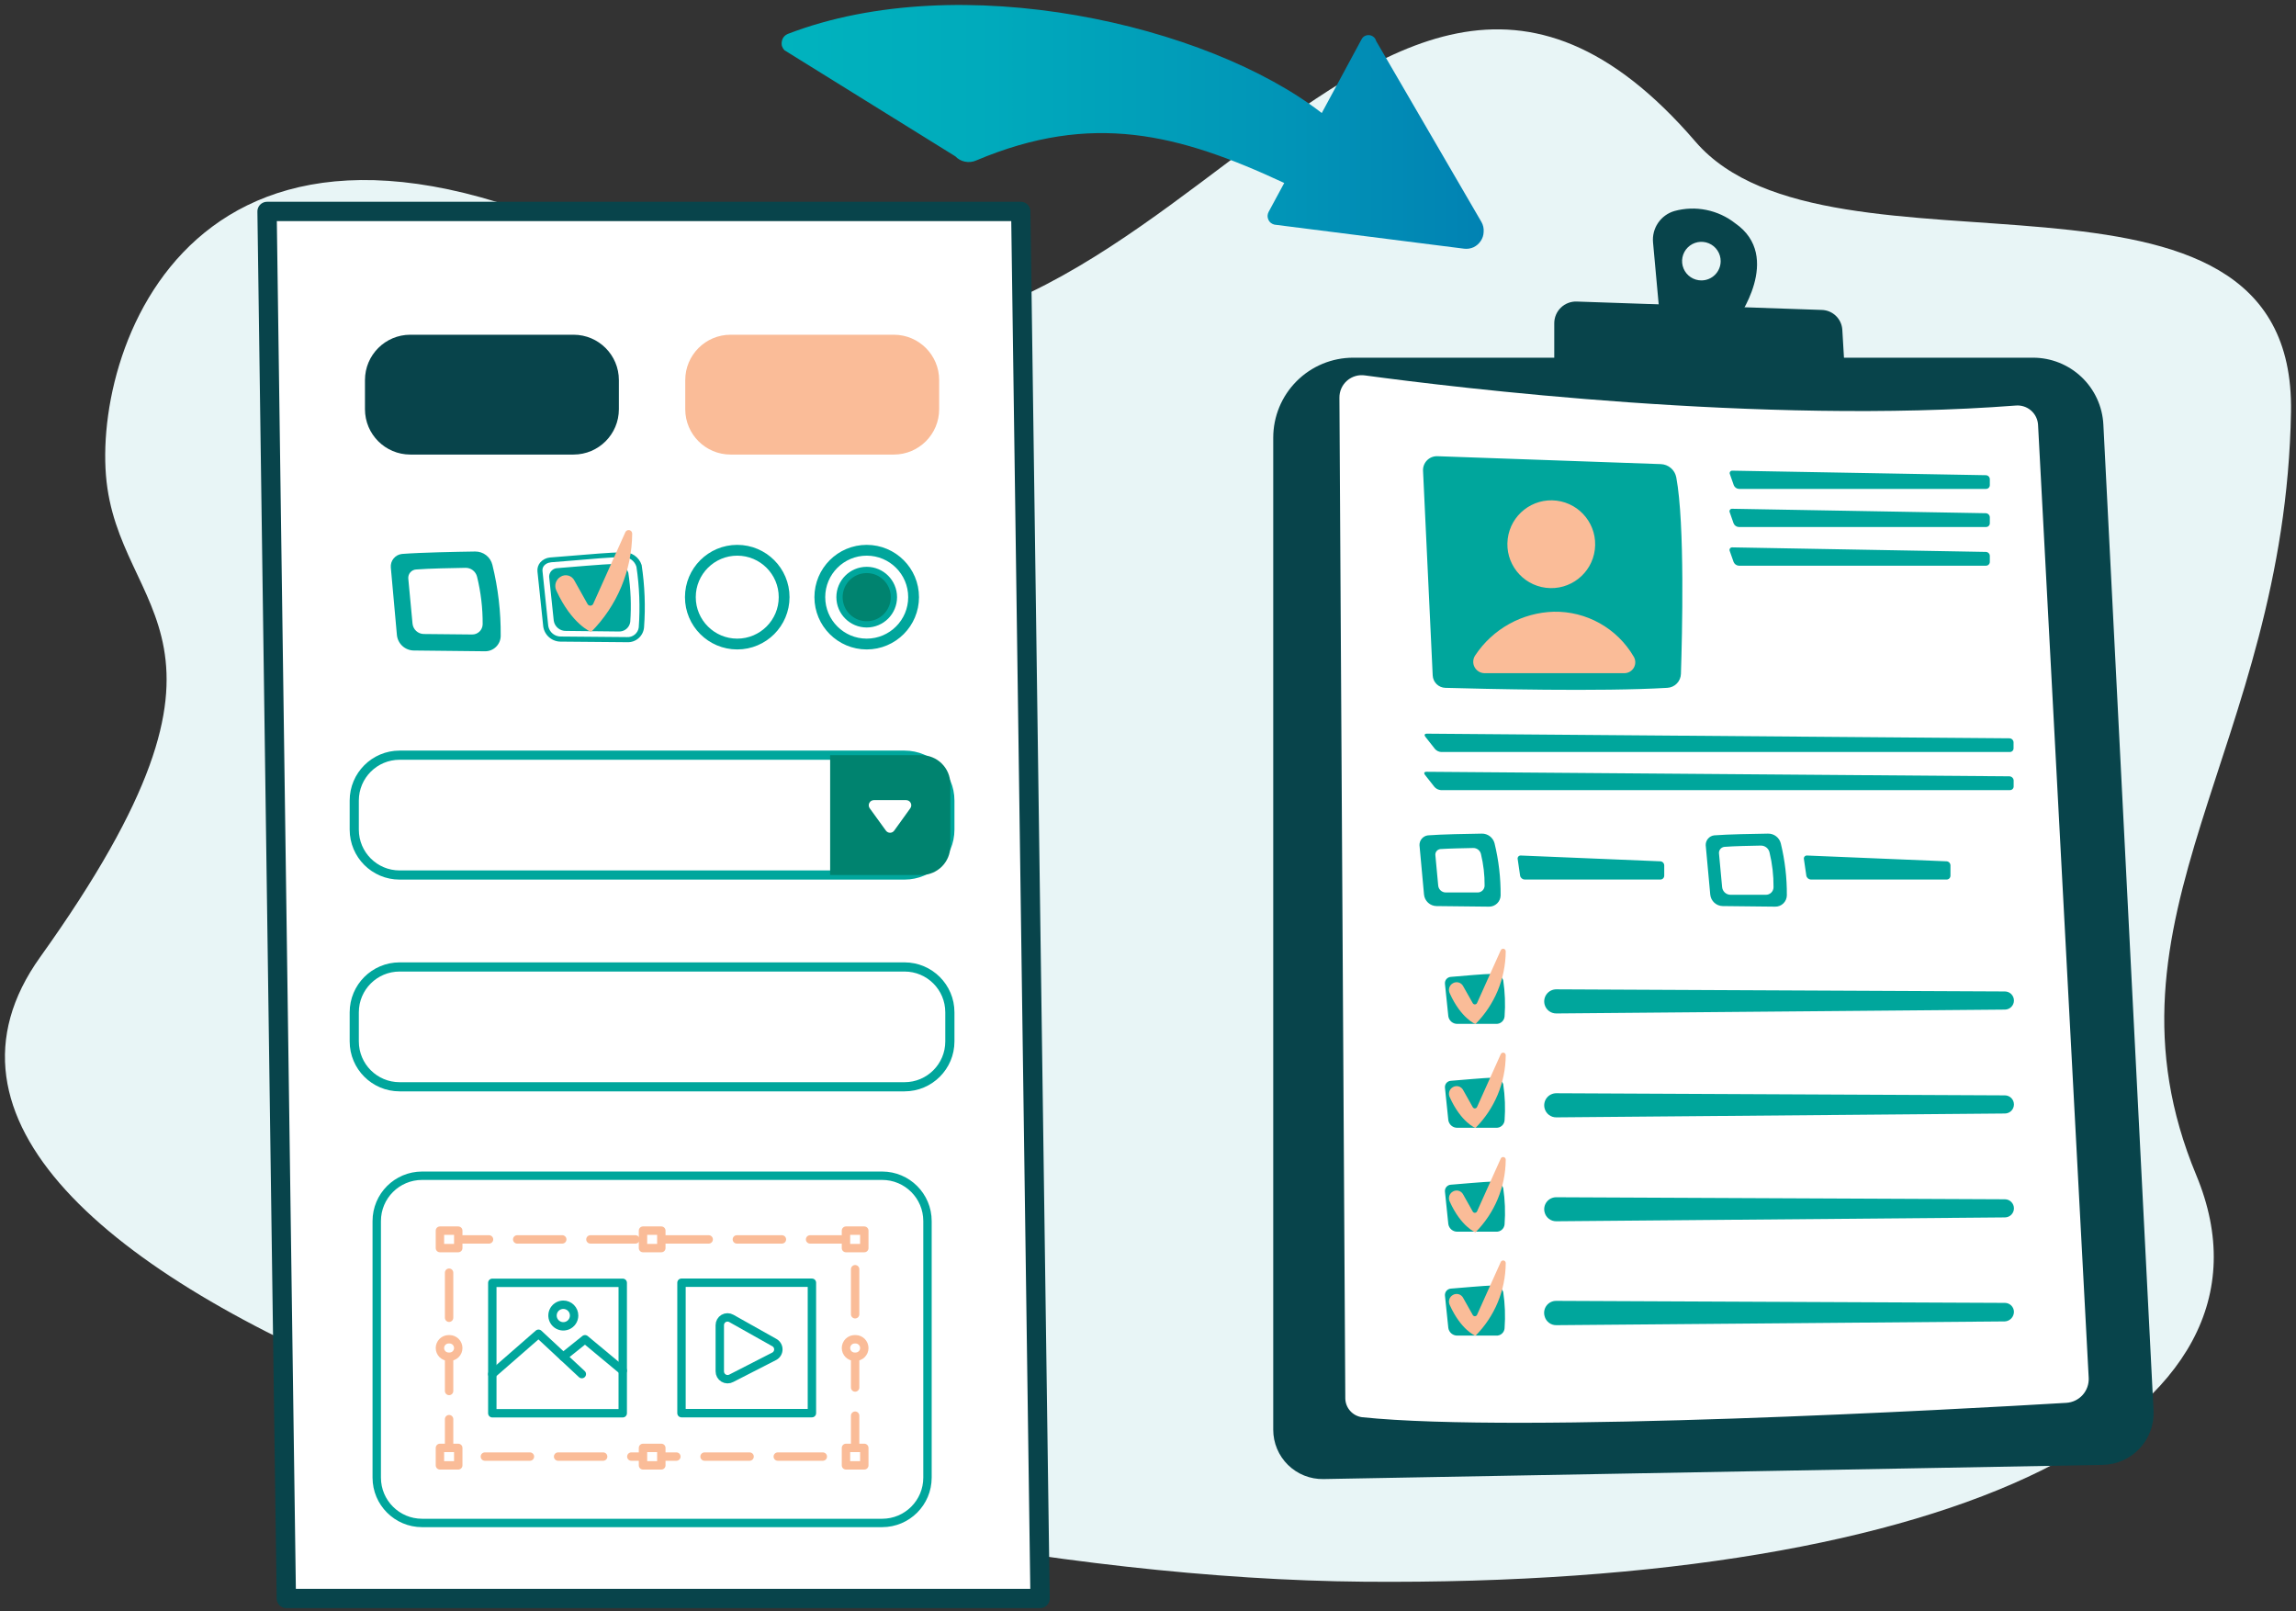 <svg width="238" height="167" viewBox="0 0 238 167" fill="none" xmlns="http://www.w3.org/2000/svg">
<rect x="0" y="0" width="238" height="167" fill="#333333" stroke="none"/>
<path d="M175.752 14.685C189.672 30.865 237.982 12.895 237.482 42.685C236.882 77.605 216.542 95.065 227.662 121.805C238.042 146.745 203.172 164.465 141.392 163.945C79.612 163.425 -19.778 132.665 4.162 99.205C28.102 65.745 12.162 64.035 10.982 49.255C9.802 34.475 21.982 2.035 69.782 29.085C117.582 56.135 140.512 -26.275 175.752 14.685Z" fill="#E8F5F6"/>
<path d="M140.272 37.075H210.742C212.614 37.075 214.415 37.795 215.771 39.084C217.128 40.374 217.938 42.136 218.032 44.005L223.232 146.185C223.27 146.906 223.162 147.627 222.915 148.305C222.668 148.984 222.286 149.605 221.793 150.132C221.3 150.66 220.706 151.082 220.046 151.375C219.386 151.668 218.674 151.824 217.952 151.835L137.182 153.305C136.504 153.317 135.83 153.194 135.199 152.942C134.569 152.691 133.995 152.316 133.511 151.841C133.027 151.365 132.642 150.798 132.38 150.172C132.117 149.546 131.982 148.874 131.982 148.195V45.365C131.982 44.276 132.197 43.199 132.613 42.193C133.03 41.187 133.641 40.273 134.411 39.503C135.18 38.733 136.094 38.123 137.1 37.706C138.106 37.29 139.184 37.075 140.272 37.075Z" fill="#08444B"/>
<path d="M141.512 38.915C150.772 40.165 182.622 44.055 208.952 42.035C209.236 42.01 209.522 42.043 209.793 42.131C210.064 42.219 210.314 42.36 210.53 42.547C210.745 42.733 210.921 42.961 211.047 43.217C211.172 43.472 211.246 43.751 211.262 44.035L216.512 142.815C216.545 143.465 216.319 144.102 215.885 144.587C215.45 145.072 214.842 145.366 214.192 145.405C203.122 146.065 157.512 148.595 141.192 146.895C140.718 146.833 140.282 146.603 139.963 146.247C139.643 145.891 139.462 145.433 139.452 144.955L138.842 41.225C138.838 40.889 138.907 40.556 139.045 40.249C139.183 39.943 139.386 39.67 139.64 39.45C139.895 39.23 140.194 39.068 140.517 38.976C140.84 38.883 141.18 38.863 141.512 38.915Z" fill="white"/>
<path d="M147.512 48.835L148.512 70.015C148.529 70.354 148.674 70.674 148.917 70.912C149.16 71.149 149.483 71.286 149.822 71.295C153.742 71.405 165.962 71.705 172.822 71.295C173.198 71.278 173.554 71.118 173.817 70.85C174.081 70.581 174.232 70.222 174.242 69.845C174.372 65.845 174.662 54.315 173.762 49.485C173.691 49.106 173.493 48.763 173.2 48.511C172.908 48.26 172.538 48.117 172.152 48.105L148.972 47.285C148.772 47.282 148.573 47.321 148.388 47.398C148.203 47.476 148.037 47.592 147.9 47.738C147.762 47.884 147.657 48.057 147.59 48.246C147.523 48.435 147.497 48.636 147.512 48.835Z" fill="#00A69C"/>
<path d="M165.319 56.965C165.626 54.471 163.853 52.2 161.359 51.893C158.865 51.586 156.594 53.359 156.287 55.853C155.98 58.347 157.753 60.618 160.247 60.925C162.741 61.232 165.012 59.459 165.319 56.965Z" fill="#FABC98"/>
<path d="M153.882 69.775H168.382C168.585 69.775 168.784 69.72 168.958 69.616C169.132 69.513 169.276 69.364 169.373 69.186C169.47 69.008 169.517 68.808 169.51 68.605C169.503 68.403 169.442 68.206 169.332 68.035C168.488 66.599 167.277 65.414 165.824 64.6C164.371 63.786 162.727 63.374 161.062 63.405C159.442 63.451 157.857 63.886 156.441 64.672C155.024 65.459 153.817 66.574 152.922 67.925C152.8 68.101 152.729 68.307 152.716 68.521C152.702 68.735 152.747 68.948 152.846 69.138C152.945 69.329 153.093 69.488 153.276 69.6C153.458 69.713 153.668 69.773 153.882 69.775Z" fill="#FABC98"/>
<path d="M205.872 50.675C205.924 50.675 205.976 50.665 206.024 50.645C206.072 50.624 206.115 50.595 206.151 50.557C206.188 50.52 206.216 50.476 206.235 50.428C206.254 50.379 206.263 50.327 206.262 50.275V49.665C206.259 49.557 206.215 49.454 206.139 49.378C206.063 49.302 205.96 49.258 205.852 49.255L179.592 48.785C179.545 48.779 179.498 48.785 179.455 48.803C179.412 48.822 179.374 48.852 179.346 48.889C179.319 48.927 179.302 48.972 179.297 49.019C179.293 49.066 179.302 49.113 179.322 49.155L179.722 50.295C179.766 50.404 179.84 50.497 179.936 50.565C180.032 50.632 180.145 50.67 180.262 50.675H205.872Z" fill="#00A69C"/>
<path d="M179.572 52.735C179.525 52.729 179.478 52.735 179.435 52.754C179.392 52.772 179.354 52.802 179.326 52.84C179.299 52.878 179.282 52.922 179.277 52.969C179.273 53.016 179.282 53.063 179.302 53.105L179.702 54.245C179.746 54.354 179.82 54.447 179.916 54.515C180.012 54.582 180.125 54.62 180.242 54.625H205.872C205.924 54.625 205.976 54.615 206.024 54.595C206.072 54.575 206.115 54.545 206.151 54.508C206.188 54.47 206.216 54.426 206.235 54.378C206.254 54.329 206.263 54.277 206.262 54.225V53.615C206.26 53.506 206.216 53.403 206.14 53.325C206.064 53.247 205.961 53.2 205.852 53.195L179.572 52.735Z" fill="#00A69C"/>
<path d="M179.572 56.735C179.525 56.731 179.478 56.739 179.435 56.759C179.392 56.779 179.356 56.809 179.328 56.847C179.301 56.886 179.284 56.931 179.28 56.978C179.275 57.025 179.283 57.072 179.302 57.115L179.702 58.245C179.746 58.355 179.82 58.45 179.915 58.519C180.011 58.588 180.124 58.628 180.242 58.635H205.872C205.925 58.634 205.977 58.622 206.025 58.601C206.073 58.579 206.116 58.549 206.152 58.511C206.188 58.473 206.217 58.428 206.236 58.379C206.255 58.33 206.264 58.278 206.262 58.225V57.615C206.26 57.507 206.216 57.404 206.139 57.328C206.063 57.252 205.96 57.208 205.852 57.205L179.572 56.735Z" fill="#00A69C"/>
<path d="M208.342 77.945C208.394 77.945 208.445 77.934 208.493 77.914C208.54 77.894 208.583 77.864 208.618 77.827C208.654 77.789 208.681 77.745 208.699 77.697C208.717 77.648 208.725 77.597 208.722 77.545V76.925C208.712 76.815 208.662 76.713 208.58 76.639C208.499 76.565 208.392 76.525 208.282 76.525L147.902 76.045C147.672 76.045 147.612 76.185 147.742 76.355L148.742 77.625C148.823 77.72 148.922 77.797 149.034 77.852C149.146 77.907 149.268 77.939 149.392 77.945H208.342Z" fill="#00A69C"/>
<path d="M147.862 79.995C147.632 79.995 147.572 80.135 147.702 80.305L148.702 81.575C148.871 81.759 149.103 81.873 149.352 81.895H208.352C208.405 81.895 208.457 81.885 208.505 81.864C208.553 81.843 208.596 81.812 208.632 81.773C208.668 81.735 208.695 81.689 208.712 81.64C208.73 81.59 208.736 81.537 208.732 81.485V80.875C208.72 80.765 208.669 80.663 208.589 80.588C208.508 80.513 208.403 80.469 208.292 80.465L147.862 79.995Z" fill="#00A69C"/>
<path d="M148.012 86.585C149.442 86.475 152.122 86.425 153.602 86.405C153.902 86.4 154.196 86.495 154.435 86.677C154.674 86.858 154.846 87.115 154.922 87.405C155.355 89.175 155.567 90.993 155.552 92.815C155.544 93.127 155.414 93.424 155.189 93.641C154.965 93.858 154.664 93.978 154.352 93.975L148.902 93.915C148.579 93.909 148.268 93.785 148.031 93.565C147.793 93.346 147.644 93.047 147.612 92.725L147.142 87.605C147.135 87.357 147.22 87.116 147.381 86.928C147.541 86.739 147.766 86.617 148.012 86.585Z" fill="#00A69C"/>
<path d="M157.662 88.675C157.612 88.669 157.562 88.675 157.515 88.692C157.468 88.71 157.426 88.739 157.392 88.776C157.359 88.814 157.335 88.858 157.323 88.907C157.311 88.956 157.31 89.007 157.322 89.055L157.572 90.765C157.594 90.875 157.653 90.974 157.738 91.046C157.823 91.119 157.93 91.161 158.042 91.165H172.112C172.218 91.165 172.32 91.123 172.395 91.048C172.47 90.973 172.512 90.871 172.512 90.765V89.695C172.51 89.586 172.466 89.482 172.39 89.404C172.314 89.326 172.211 89.28 172.102 89.275L157.662 88.675Z" fill="#00A69C"/>
<path d="M177.682 86.585C179.112 86.475 181.792 86.425 183.272 86.405C183.572 86.4 183.866 86.495 184.105 86.677C184.344 86.858 184.516 87.115 184.592 87.405C185.025 89.175 185.237 90.993 185.222 92.815C185.214 93.127 185.084 93.424 184.859 93.641C184.635 93.858 184.334 93.978 184.022 93.975L178.572 93.915C178.248 93.909 177.938 93.785 177.701 93.565C177.463 93.346 177.314 93.047 177.282 92.725L176.812 87.605C176.805 87.357 176.89 87.116 177.051 86.928C177.211 86.739 177.436 86.617 177.682 86.585Z" fill="#00A69C"/>
<path d="M149.322 88.005C150.192 87.945 151.812 87.915 152.712 87.895C152.896 87.892 153.075 87.952 153.221 88.065C153.366 88.177 153.469 88.336 153.512 88.515C153.773 89.589 153.901 90.69 153.892 91.795C153.889 91.984 153.812 92.165 153.678 92.298C153.543 92.431 153.361 92.505 153.172 92.505H149.862C149.666 92.503 149.477 92.429 149.333 92.296C149.189 92.163 149.099 91.981 149.082 91.785L148.792 88.675C148.779 88.596 148.783 88.515 148.803 88.437C148.824 88.359 148.86 88.287 148.91 88.224C148.96 88.161 149.022 88.109 149.093 88.071C149.164 88.034 149.242 88.011 149.322 88.005Z" fill="white"/>
<path d="M178.772 87.775C179.772 87.695 181.542 87.665 182.532 87.645C182.737 87.644 182.935 87.711 183.097 87.836C183.258 87.961 183.373 88.137 183.422 88.335C183.711 89.523 183.852 90.742 183.842 91.965C183.841 92.07 183.819 92.173 183.777 92.269C183.736 92.365 183.676 92.452 183.6 92.524C183.525 92.597 183.436 92.654 183.338 92.692C183.241 92.73 183.137 92.748 183.032 92.745H179.372C179.156 92.741 178.948 92.657 178.789 92.51C178.631 92.362 178.532 92.161 178.512 91.945L178.192 88.505C178.178 88.418 178.182 88.33 178.204 88.245C178.227 88.16 178.266 88.081 178.321 88.012C178.375 87.943 178.444 87.886 178.522 87.846C178.599 87.805 178.685 87.781 178.772 87.775Z" fill="white"/>
<path d="M187.332 88.675C187.282 88.669 187.232 88.675 187.185 88.692C187.138 88.71 187.096 88.739 187.062 88.776C187.029 88.814 187.005 88.858 186.993 88.907C186.981 88.956 186.98 89.007 186.992 89.055L187.242 90.765C187.264 90.875 187.323 90.974 187.408 91.046C187.493 91.119 187.6 91.161 187.712 91.165H201.782C201.888 91.165 201.99 91.123 202.065 91.048C202.14 90.973 202.182 90.871 202.182 90.765V89.695C202.18 89.586 202.136 89.482 202.06 89.404C201.984 89.326 201.881 89.28 201.772 89.275L187.332 88.675Z" fill="#00A69C"/>
<path d="M155.692 106.915H150.692C150.362 106.926 150.04 106.814 149.787 106.602C149.535 106.39 149.369 106.092 149.322 105.765L148.872 101.555C148.86 101.431 148.873 101.306 148.911 101.187C148.949 101.069 149.01 100.959 149.092 100.865C149.189 100.754 149.307 100.664 149.439 100.598C149.572 100.533 149.715 100.495 149.862 100.485L151.512 100.345C152.842 100.235 154.512 100.095 155.422 100.085C155.736 100.068 156.046 100.158 156.302 100.339C156.558 100.521 156.745 100.784 156.832 101.085C157.074 102.656 157.138 104.25 157.022 105.835C156.982 106.152 156.822 106.441 156.574 106.642C156.326 106.843 156.01 106.941 155.692 106.915ZM149.852 100.815C149.757 100.82 149.664 100.844 149.578 100.885C149.492 100.926 149.416 100.984 149.352 101.055C149.303 101.109 149.267 101.172 149.244 101.241C149.222 101.31 149.214 101.383 149.222 101.455L149.662 105.675C149.709 105.904 149.835 106.11 150.017 106.256C150.2 106.402 150.428 106.48 150.662 106.475H155.662C155.883 106.489 156.1 106.416 156.268 106.273C156.437 106.129 156.542 105.925 156.562 105.705C156.678 104.157 156.621 102.601 156.392 101.065C156.326 100.854 156.192 100.671 156.011 100.545C155.831 100.418 155.613 100.355 155.392 100.365C154.472 100.365 152.832 100.525 151.502 100.635L149.852 100.765V100.815Z" fill="white"/>
<path d="M150.392 101.255C151.442 101.175 153.742 100.945 154.822 100.935C155.039 100.923 155.254 100.982 155.434 101.103C155.615 101.224 155.751 101.4 155.822 101.605C156.008 102.846 156.055 104.104 155.962 105.355C155.944 105.573 155.842 105.775 155.678 105.918C155.514 106.062 155.3 106.136 155.082 106.125H151.082C150.856 106.133 150.635 106.058 150.46 105.914C150.285 105.771 150.169 105.568 150.132 105.345L149.782 101.975C149.773 101.887 149.781 101.799 149.807 101.714C149.833 101.63 149.875 101.551 149.932 101.484C149.989 101.417 150.06 101.362 150.139 101.322C150.218 101.283 150.304 101.26 150.392 101.255Z" fill="#00A69C"/>
<path d="M160.112 104.115C160.181 104.383 160.338 104.62 160.557 104.788C160.776 104.957 161.045 105.047 161.322 105.045L207.822 104.645C208.071 104.645 208.31 104.546 208.487 104.37C208.663 104.193 208.762 103.954 208.762 103.705C208.762 103.456 208.663 103.217 208.487 103.04C208.31 102.864 208.071 102.765 207.822 102.765L161.322 102.545C161.13 102.545 160.941 102.588 160.769 102.673C160.597 102.757 160.447 102.88 160.33 103.032C160.213 103.184 160.133 103.36 160.095 103.548C160.057 103.736 160.063 103.93 160.112 104.115Z" fill="#00A69C"/>
<path d="M150.602 101.915C150.69 101.862 150.788 101.828 150.89 101.814C150.992 101.8 151.095 101.807 151.194 101.834C151.293 101.861 151.386 101.908 151.466 101.972C151.547 102.035 151.613 102.115 151.662 102.205L152.662 103.975C152.684 104.015 152.715 104.048 152.754 104.071C152.793 104.094 152.837 104.107 152.882 104.107C152.927 104.107 152.972 104.094 153.01 104.071C153.049 104.048 153.081 104.015 153.102 103.975L155.562 98.505C155.586 98.445 155.631 98.396 155.688 98.366C155.745 98.336 155.811 98.328 155.874 98.342C155.937 98.357 155.992 98.393 156.03 98.445C156.069 98.497 156.087 98.561 156.082 98.625C156.058 101.446 154.931 104.145 152.942 106.145C152.942 106.145 151.462 105.575 150.282 102.965C150.189 102.783 150.17 102.572 150.23 102.376C150.29 102.18 150.423 102.015 150.602 101.915Z" fill="#FABC98"/>
<path d="M155.692 117.685L150.692 117.635C150.362 117.646 150.04 117.534 149.787 117.322C149.535 117.11 149.369 116.812 149.322 116.485L148.872 112.275C148.86 112.151 148.873 112.026 148.911 111.907C148.949 111.789 149.01 111.679 149.092 111.585C149.189 111.474 149.307 111.384 149.439 111.318C149.572 111.253 149.715 111.215 149.862 111.205L151.512 111.065C152.842 110.955 154.512 110.815 155.422 110.805C155.732 110.794 156.036 110.887 156.288 111.068C156.54 111.249 156.724 111.508 156.812 111.805C157.054 113.38 157.118 114.976 157.002 116.565C156.972 116.885 156.818 117.181 156.574 117.39C156.329 117.599 156.013 117.705 155.692 117.685ZM149.852 111.585C149.756 111.59 149.662 111.614 149.576 111.657C149.49 111.7 149.414 111.761 149.352 111.835C149.302 111.888 149.265 111.951 149.242 112.02C149.22 112.09 149.213 112.163 149.222 112.235L149.662 116.445C149.707 116.676 149.832 116.884 150.015 117.032C150.198 117.18 150.427 117.259 150.662 117.255H155.662C155.881 117.269 156.097 117.198 156.265 117.056C156.433 116.915 156.539 116.713 156.562 116.495C156.678 114.944 156.621 113.384 156.392 111.845C156.326 111.634 156.192 111.451 156.011 111.325C155.831 111.198 155.613 111.135 155.392 111.145C154.472 111.145 152.832 111.305 151.502 111.415L149.852 111.545V111.585Z" fill="white"/>
<path d="M150.392 112.025C151.442 111.955 153.742 111.715 154.822 111.705C155.039 111.693 155.254 111.752 155.434 111.873C155.615 111.994 155.751 112.17 155.822 112.375C156.008 113.619 156.055 114.881 155.962 116.135C155.942 116.351 155.839 116.55 155.675 116.692C155.511 116.834 155.299 116.906 155.082 116.895H151.082C150.856 116.903 150.635 116.828 150.46 116.684C150.285 116.541 150.169 116.338 150.132 116.115L149.782 112.745C149.773 112.657 149.781 112.569 149.807 112.484C149.833 112.4 149.875 112.321 149.932 112.254C149.989 112.187 150.06 112.132 150.139 112.092C150.218 112.053 150.304 112.03 150.392 112.025Z" fill="#00A69C"/>
<path d="M160.112 114.885C160.181 115.153 160.338 115.39 160.557 115.558C160.776 115.727 161.045 115.817 161.322 115.815L207.822 115.415C207.945 115.415 208.068 115.391 208.182 115.343C208.296 115.296 208.399 115.227 208.487 115.14C208.574 115.052 208.643 114.949 208.69 114.835C208.738 114.721 208.762 114.598 208.762 114.475C208.762 114.352 208.738 114.229 208.69 114.115C208.643 114.001 208.574 113.898 208.487 113.81C208.399 113.723 208.296 113.654 208.182 113.606C208.068 113.559 207.945 113.535 207.822 113.535L161.322 113.315C161.13 113.315 160.941 113.358 160.769 113.443C160.597 113.527 160.447 113.65 160.33 113.802C160.213 113.954 160.133 114.13 160.095 114.318C160.057 114.506 160.063 114.7 160.112 114.885Z" fill="#00A69C"/>
<path d="M150.602 112.685C150.69 112.632 150.788 112.598 150.89 112.584C150.992 112.57 151.095 112.577 151.194 112.604C151.293 112.631 151.386 112.678 151.466 112.742C151.547 112.805 151.613 112.885 151.662 112.975L152.662 114.755C152.684 114.795 152.715 114.828 152.754 114.851C152.793 114.874 152.837 114.887 152.882 114.887C152.927 114.887 152.972 114.874 153.01 114.851C153.049 114.828 153.081 114.795 153.102 114.755L155.562 109.275C155.586 109.215 155.631 109.166 155.688 109.136C155.745 109.106 155.811 109.098 155.874 109.112C155.937 109.127 155.992 109.163 156.03 109.215C156.069 109.267 156.087 109.331 156.082 109.395C156.06 112.216 154.933 114.916 152.942 116.915C152.942 116.915 151.462 116.345 150.282 113.735C150.189 113.553 150.17 113.342 150.23 113.146C150.29 112.95 150.423 112.785 150.602 112.685Z" fill="#FABC98"/>
<path d="M155.692 128.505H150.692C150.362 128.516 150.04 128.404 149.787 128.192C149.534 127.98 149.369 127.682 149.322 127.355L148.872 123.145C148.861 123.021 148.874 122.896 148.912 122.778C148.95 122.659 149.011 122.55 149.092 122.455C149.189 122.344 149.307 122.254 149.439 122.188C149.571 122.123 149.715 122.085 149.862 122.075L151.512 121.945C152.842 121.825 154.512 121.685 155.422 121.675C155.732 121.664 156.036 121.757 156.288 121.938C156.539 122.119 156.724 122.378 156.812 122.675C157.054 124.25 157.118 125.846 157.002 127.435C156.96 127.746 156.801 128.03 156.558 128.228C156.315 128.427 156.005 128.526 155.692 128.505ZM149.852 122.405C149.756 122.412 149.663 122.437 149.577 122.48C149.491 122.523 149.415 122.583 149.352 122.655C149.302 122.708 149.264 122.771 149.242 122.84C149.219 122.91 149.213 122.983 149.222 123.055L149.662 127.265C149.707 127.496 149.832 127.704 150.014 127.852C150.197 128.001 150.427 128.079 150.662 128.075H155.662C155.882 128.087 156.098 128.013 156.266 127.87C156.433 127.726 156.539 127.524 156.562 127.305C156.678 125.754 156.621 124.194 156.392 122.655C156.324 122.446 156.19 122.266 156.009 122.141C155.828 122.016 155.611 121.954 155.392 121.965C154.472 121.965 152.832 122.115 151.502 122.225L149.852 122.355V122.405Z" fill="white"/>
<path d="M150.392 122.795C151.442 122.725 153.742 122.485 154.822 122.475C155.039 122.463 155.254 122.522 155.434 122.643C155.615 122.764 155.751 122.94 155.822 123.145C156.008 124.389 156.055 125.651 155.962 126.905C155.944 127.122 155.842 127.323 155.678 127.465C155.513 127.607 155.299 127.679 155.082 127.665H151.082C150.856 127.673 150.635 127.598 150.46 127.454C150.285 127.311 150.169 127.108 150.132 126.885L149.782 123.515C149.773 123.427 149.781 123.339 149.807 123.254C149.833 123.17 149.875 123.091 149.932 123.024C149.989 122.957 150.06 122.902 150.139 122.862C150.218 122.823 150.304 122.8 150.392 122.795Z" fill="#00A69C"/>
<path d="M160.112 125.655C160.18 125.924 160.336 126.162 160.556 126.331C160.775 126.499 161.045 126.589 161.322 126.585L207.822 126.185C208.072 126.185 208.311 126.086 208.487 125.91C208.663 125.734 208.762 125.495 208.762 125.245C208.762 124.996 208.663 124.757 208.487 124.581C208.311 124.404 208.072 124.305 207.822 124.305L161.322 124.095C161.131 124.093 160.942 124.136 160.77 124.219C160.598 124.302 160.448 124.424 160.331 124.575C160.213 124.726 160.133 124.902 160.095 125.09C160.057 125.277 160.063 125.471 160.112 125.655Z" fill="#00A69C"/>
<path d="M150.602 123.505C150.69 123.452 150.788 123.418 150.89 123.404C150.992 123.39 151.095 123.396 151.194 123.423C151.293 123.451 151.386 123.498 151.466 123.561C151.547 123.625 151.613 123.705 151.662 123.795L152.662 125.575C152.684 125.615 152.715 125.648 152.754 125.671C152.793 125.694 152.837 125.706 152.882 125.706C152.927 125.706 152.972 125.694 153.01 125.671C153.049 125.648 153.081 125.615 153.102 125.575L155.562 120.095C155.586 120.035 155.631 119.986 155.688 119.956C155.745 119.926 155.811 119.918 155.874 119.932C155.937 119.947 155.992 119.983 156.03 120.035C156.069 120.087 156.087 120.151 156.082 120.215C156.06 123.036 154.933 125.736 152.942 127.735C152.942 127.735 151.462 127.165 150.282 124.555C150.189 124.373 150.17 124.161 150.23 123.965C150.29 123.77 150.423 123.605 150.602 123.505Z" fill="#FABC98"/>
<path d="M155.692 139.225L150.692 139.175C150.364 139.186 150.043 139.076 149.79 138.866C149.537 138.656 149.371 138.36 149.322 138.035L148.872 133.815C148.861 133.691 148.874 133.566 148.912 133.448C148.95 133.329 149.011 133.22 149.092 133.125C149.189 133.014 149.307 132.924 149.439 132.858C149.571 132.793 149.715 132.755 149.862 132.745L151.512 132.615C152.842 132.495 154.512 132.355 155.422 132.345C155.732 132.334 156.036 132.427 156.288 132.608C156.539 132.789 156.724 133.048 156.812 133.345C157.054 134.92 157.117 136.516 157.002 138.105C156.972 138.425 156.818 138.721 156.573 138.93C156.329 139.139 156.013 139.245 155.692 139.225ZM149.852 133.125C149.756 133.132 149.663 133.157 149.577 133.2C149.491 133.243 149.415 133.303 149.352 133.375C149.303 133.428 149.265 133.492 149.243 133.561C149.22 133.63 149.213 133.703 149.222 133.775L149.662 137.985C149.707 138.216 149.832 138.424 150.014 138.572C150.197 138.72 150.427 138.799 150.662 138.795L155.662 138.845C155.882 138.856 156.098 138.783 156.266 138.64C156.433 138.496 156.539 138.294 156.562 138.075C156.679 136.527 156.622 134.971 156.392 133.435C156.326 133.224 156.192 133.041 156.011 132.915C155.83 132.788 155.613 132.725 155.392 132.735C154.472 132.735 152.832 132.885 151.502 132.995C150.872 132.995 150.272 133.105 149.852 133.125Z" fill="white"/>
<path d="M150.392 133.565C151.442 133.495 153.742 133.255 154.822 133.245C155.039 133.233 155.254 133.292 155.434 133.413C155.615 133.534 155.751 133.71 155.822 133.915C156.008 135.159 156.055 136.421 155.962 137.675C155.955 137.783 155.926 137.888 155.877 137.985C155.829 138.081 155.762 138.168 155.68 138.238C155.598 138.309 155.503 138.363 155.401 138.396C155.298 138.43 155.19 138.443 155.082 138.435H151.082C150.856 138.443 150.635 138.368 150.46 138.225C150.285 138.081 150.169 137.879 150.132 137.655L149.782 134.285C149.774 134.198 149.783 134.109 149.81 134.026C149.836 133.942 149.879 133.864 149.936 133.797C149.993 133.73 150.062 133.675 150.141 133.635C150.219 133.595 150.305 133.571 150.392 133.565Z" fill="#00A69C"/>
<path d="M160.112 136.425C160.18 136.694 160.336 136.932 160.555 137.1C160.775 137.269 161.045 137.359 161.322 137.355L207.822 136.965C208.077 136.95 208.316 136.838 208.491 136.652C208.665 136.466 208.762 136.22 208.762 135.965C208.757 135.719 208.655 135.485 208.48 135.313C208.304 135.141 208.068 135.045 207.822 135.045L161.322 134.835C161.128 134.832 160.935 134.874 160.76 134.959C160.585 135.044 160.433 135.169 160.315 135.324C160.197 135.479 160.117 135.659 160.082 135.85C160.047 136.042 160.057 136.239 160.112 136.425Z" fill="#00A69C"/>
<path d="M150.602 134.225C150.69 134.172 150.788 134.138 150.89 134.124C150.992 134.11 151.095 134.117 151.194 134.144C151.293 134.171 151.386 134.218 151.466 134.282C151.547 134.345 151.613 134.425 151.662 134.515L152.662 136.295C152.684 136.335 152.715 136.368 152.754 136.391C152.793 136.414 152.837 136.427 152.882 136.427C152.927 136.427 152.972 136.414 153.01 136.391C153.049 136.368 153.081 136.335 153.102 136.295L155.562 130.815C155.586 130.755 155.631 130.706 155.688 130.676C155.745 130.646 155.811 130.638 155.874 130.652C155.937 130.667 155.992 130.703 156.03 130.755C156.069 130.807 156.087 130.871 156.082 130.935C156.06 133.756 154.933 136.456 152.942 138.455C152.942 138.455 151.462 137.885 150.282 135.275C150.189 135.093 150.17 134.882 150.23 134.686C150.29 134.49 150.423 134.325 150.602 134.225Z" fill="#FABC98"/>
<path d="M179.872 23.145C178.993 22.454 177.965 21.98 176.869 21.759C175.773 21.538 174.64 21.578 173.562 21.875C172.872 22.077 172.274 22.513 171.871 23.108C171.467 23.703 171.284 24.42 171.352 25.135L172.022 32.475L180.022 33.185C180.022 33.185 184.872 26.615 179.872 23.145ZM176.362 29.065C175.967 29.065 175.58 28.948 175.251 28.728C174.922 28.509 174.666 28.196 174.515 27.831C174.363 27.465 174.324 27.063 174.401 26.675C174.478 26.287 174.668 25.931 174.948 25.651C175.228 25.372 175.584 25.181 175.972 25.104C176.36 25.027 176.762 25.066 177.128 25.218C177.493 25.369 177.806 25.625 178.025 25.954C178.245 26.283 178.362 26.67 178.362 27.065C178.362 27.328 178.311 27.588 178.21 27.831C178.11 28.073 177.962 28.294 177.777 28.48C177.591 28.665 177.37 28.813 177.128 28.913C176.885 29.014 176.625 29.065 176.362 29.065Z" fill="#08444B"/>
<path d="M161.112 37.215V33.505C161.112 33.203 161.173 32.905 161.29 32.627C161.407 32.35 161.579 32.099 161.796 31.889C162.012 31.679 162.269 31.515 162.55 31.406C162.831 31.297 163.131 31.246 163.432 31.255L188.862 32.125C189.407 32.144 189.926 32.366 190.316 32.747C190.706 33.128 190.94 33.641 190.972 34.185L191.182 37.725L161.112 37.215Z" fill="#08444B"/>
<path d="M107.812 165.685H29.682L27.682 21.915H105.812L107.812 165.685Z" fill="white" stroke="#08444B" stroke-width="2" stroke-linejoin="round"/>
<path d="M93.762 78.275H41.422C38.826 78.275 36.722 80.38 36.722 82.975V85.995C36.722 88.591 38.826 90.695 41.422 90.695H93.762C96.358 90.695 98.462 88.591 98.462 85.995V82.975C98.462 80.38 96.358 78.275 93.762 78.275Z" fill="white" stroke="#00A69C" stroke-width="0.95" stroke-linecap="round" stroke-linejoin="round"/>
<path d="M95.512 78.275H86.052V90.695H95.512C96.308 90.695 97.071 90.379 97.634 89.817C98.196 89.254 98.512 88.491 98.512 87.695V81.245C98.504 80.455 98.185 79.7 97.623 79.143C97.061 78.587 96.303 78.275 95.512 78.275Z" fill="#00836F"/>
<path d="M92.262 82.935H90.582C90.485 82.935 90.389 82.962 90.306 83.013C90.222 83.064 90.155 83.137 90.111 83.224C90.066 83.31 90.046 83.408 90.054 83.505C90.061 83.603 90.095 83.696 90.152 83.775L91.832 86.095C91.882 86.163 91.946 86.219 92.021 86.257C92.096 86.295 92.178 86.315 92.262 86.315C92.346 86.315 92.429 86.295 92.504 86.257C92.579 86.219 92.643 86.163 92.692 86.095L94.362 83.775C94.419 83.696 94.454 83.603 94.461 83.505C94.468 83.408 94.449 83.31 94.404 83.224C94.36 83.137 94.292 83.064 94.209 83.013C94.126 82.962 94.03 82.935 93.932 82.935H92.262Z" fill="white"/>
<path d="M76.412 132.335H76.352C76.337 132.337 76.322 132.335 76.308 132.33C76.294 132.325 76.281 132.317 76.271 132.306C76.26 132.296 76.252 132.283 76.247 132.269C76.242 132.255 76.24 132.24 76.242 132.225V131.755C76.236 131.732 76.236 131.708 76.242 131.685C76.257 131.669 76.278 131.657 76.299 131.653C76.321 131.648 76.344 131.65 76.365 131.659C76.386 131.668 76.403 131.683 76.415 131.701C76.427 131.72 76.433 131.743 76.432 131.765V132.225C76.444 132.242 76.448 132.264 76.445 132.284C76.441 132.305 76.429 132.323 76.412 132.335Z" fill="#96B0DB"/>
<path d="M91.442 121.865H43.752C41.157 121.865 39.052 123.969 39.052 126.565V153.155C39.052 155.751 41.157 157.855 43.752 157.855H91.442C94.038 157.855 96.142 155.751 96.142 153.155V126.565C96.142 123.969 94.038 121.865 91.442 121.865Z" fill="white" stroke="#00A69C" stroke-width="0.87" stroke-linecap="round" stroke-linejoin="round"/>
<path d="M88.642 128.465H46.552V150.975H88.642V128.465Z" fill="white" stroke="#FABC98" stroke-width="0.87" stroke-linecap="round" stroke-linejoin="round" stroke-dasharray="4.67 2.92"/>
<path d="M68.552 127.555H66.652V129.365H68.552V127.555Z" fill="white" stroke="#FABC98" stroke-width="0.87" stroke-linecap="round" stroke-linejoin="round"/>
<path d="M89.592 127.555H87.692V129.365H89.592V127.555Z" fill="white" stroke="#FABC98" stroke-width="0.87" stroke-linecap="round" stroke-linejoin="round"/>
<path d="M47.502 127.555H45.602V129.365H47.502V127.555Z" fill="white" stroke="#FABC98" stroke-width="0.87" stroke-linecap="round" stroke-linejoin="round"/>
<path d="M46.592 140.625H46.512C46.393 140.626 46.275 140.604 46.165 140.559C46.054 140.515 45.954 140.449 45.869 140.365C45.785 140.281 45.717 140.182 45.672 140.072C45.626 139.962 45.602 139.844 45.602 139.725C45.602 139.484 45.698 139.252 45.869 139.081C46.039 138.911 46.271 138.815 46.512 138.815H46.592C46.833 138.815 47.065 138.911 47.236 139.081C47.406 139.252 47.502 139.484 47.502 139.725C47.502 139.844 47.478 139.962 47.433 140.072C47.387 140.182 47.32 140.281 47.235 140.365C47.15 140.449 47.05 140.515 46.94 140.559C46.829 140.604 46.711 140.626 46.592 140.625Z" fill="white" stroke="#FABC98" stroke-width="0.87" stroke-linecap="round" stroke-linejoin="round"/>
<path d="M88.682 140.625H88.602C88.483 140.626 88.365 140.604 88.255 140.559C88.144 140.515 88.044 140.449 87.96 140.365C87.875 140.281 87.808 140.182 87.762 140.072C87.716 139.962 87.692 139.844 87.692 139.725C87.692 139.484 87.788 139.252 87.959 139.081C88.13 138.911 88.361 138.815 88.602 138.815H88.682C88.924 138.815 89.155 138.911 89.326 139.081C89.496 139.252 89.592 139.484 89.592 139.725C89.592 139.844 89.569 139.962 89.523 140.072C89.477 140.182 89.41 140.281 89.325 140.365C89.241 140.449 89.14 140.515 89.03 140.559C88.919 140.604 88.801 140.626 88.682 140.625Z" fill="white" stroke="#FABC98" stroke-width="0.87" stroke-linecap="round" stroke-linejoin="round"/>
<path d="M68.552 150.075H66.652V151.885H68.552V150.075Z" fill="white" stroke="#FABC98" stroke-width="0.87" stroke-linecap="round" stroke-linejoin="round"/>
<path d="M89.592 150.075H87.692V151.885H89.592V150.075Z" fill="white" stroke="#FABC98" stroke-width="0.87" stroke-linecap="round" stroke-linejoin="round"/>
<path d="M47.502 150.075H45.602V151.885H47.502V150.075Z" fill="white" stroke="#FABC98" stroke-width="0.87" stroke-linecap="round" stroke-linejoin="round"/>
<path d="M64.552 132.965H51.032V146.485H64.552V132.965Z" fill="white" stroke="#00A69C" stroke-width="0.87" stroke-linecap="round" stroke-linejoin="round"/>
<path d="M51.032 142.425L55.822 138.245L60.312 142.425" stroke="#00A69C" stroke-width="0.87" stroke-linecap="round" stroke-linejoin="round"/>
<path d="M58.382 140.625L60.642 138.815L64.552 142.065" stroke="#00A69C" stroke-width="0.87" stroke-linecap="round" stroke-linejoin="round"/>
<path d="M59.512 136.355C59.512 136.577 59.446 136.793 59.323 136.978C59.2 137.162 59.025 137.305 58.821 137.39C58.616 137.475 58.391 137.497 58.173 137.454C57.956 137.411 57.757 137.304 57.6 137.147C57.443 136.991 57.337 136.791 57.294 136.574C57.25 136.357 57.273 136.131 57.357 135.927C57.442 135.722 57.586 135.547 57.77 135.424C57.954 135.301 58.17 135.235 58.392 135.235C58.539 135.235 58.685 135.264 58.821 135.321C58.956 135.377 59.08 135.459 59.184 135.563C59.288 135.667 59.37 135.791 59.427 135.927C59.483 136.063 59.512 136.208 59.512 136.355Z" stroke="#00A69C" stroke-width="0.87" stroke-linecap="round" stroke-linejoin="round"/>
<path d="M70.642 146.475H84.162V132.955H70.642V146.475Z" fill="white" stroke="#00A69C" stroke-width="0.87" stroke-linecap="round" stroke-linejoin="round"/>
<path d="M74.612 142.135V137.355C74.611 137.214 74.647 137.075 74.717 136.953C74.787 136.83 74.887 136.728 75.009 136.657C75.131 136.586 75.269 136.548 75.411 136.548C75.552 136.548 75.69 136.585 75.812 136.655L80.262 139.155C80.39 139.225 80.496 139.328 80.57 139.453C80.644 139.577 80.683 139.72 80.683 139.865C80.683 140.01 80.644 140.153 80.57 140.278C80.496 140.402 80.39 140.505 80.262 140.575L75.812 142.855C75.688 142.923 75.549 142.958 75.407 142.955C75.265 142.952 75.127 142.913 75.006 142.84C74.884 142.767 74.784 142.663 74.715 142.54C74.646 142.416 74.611 142.277 74.612 142.135Z" stroke="#00A69C" stroke-width="0.87" stroke-linecap="round" stroke-linejoin="round"/>
<path d="M93.762 100.225H41.422C38.826 100.225 36.722 102.329 36.722 104.925V107.945C36.722 110.541 38.826 112.645 41.422 112.645H93.762C96.358 112.645 98.462 110.541 98.462 107.945V104.925C98.462 102.329 96.358 100.225 93.762 100.225Z" fill="white" stroke="#00A69C" stroke-width="0.95" stroke-linecap="round" stroke-linejoin="round"/>
<path d="M59.452 34.695H42.532C39.936 34.695 37.832 36.8 37.832 39.395V42.415C37.832 45.011 39.936 47.115 42.532 47.115H59.452C62.048 47.115 64.152 45.011 64.152 42.415V39.395C64.152 36.8 62.048 34.695 59.452 34.695Z" fill="#08444B"/>
<path d="M92.652 34.695H75.732C73.136 34.695 71.032 36.8 71.032 39.395V42.415C71.032 45.011 73.136 47.115 75.732 47.115H92.652C95.248 47.115 97.352 45.011 97.352 42.415V39.395C97.352 36.8 95.248 34.695 92.652 34.695Z" fill="#FABC98"/>
<path d="M41.682 57.415C43.622 57.265 47.252 57.195 49.252 57.165C49.664 57.159 50.066 57.293 50.392 57.545C50.717 57.798 50.947 58.154 51.042 58.555C51.633 60.953 51.922 63.416 51.902 65.885C51.903 66.099 51.862 66.311 51.781 66.509C51.699 66.707 51.579 66.886 51.427 67.037C51.275 67.188 51.095 67.307 50.897 67.388C50.698 67.468 50.486 67.508 50.272 67.505L42.892 67.425C42.453 67.42 42.032 67.252 41.709 66.955C41.386 66.658 41.184 66.252 41.142 65.815L40.512 58.825C40.481 58.483 40.587 58.143 40.806 57.879C41.026 57.615 41.34 57.448 41.682 57.415Z" fill="#00A69C"/>
<path d="M43.162 59.025C44.462 58.925 46.912 58.875 48.252 58.855C48.528 58.85 48.798 58.939 49.016 59.109C49.234 59.278 49.388 59.517 49.452 59.785C49.848 61.395 50.043 63.047 50.032 64.705C50.03 64.847 49.999 64.987 49.942 65.117C49.886 65.247 49.804 65.365 49.702 65.463C49.6 65.561 49.479 65.639 49.347 65.691C49.215 65.743 49.074 65.768 48.932 65.765L43.932 65.715C43.638 65.712 43.356 65.599 43.14 65.4C42.924 65.2 42.789 64.928 42.762 64.635L42.322 59.965C42.313 59.848 42.327 59.73 42.365 59.618C42.402 59.506 42.462 59.403 42.541 59.315C42.619 59.227 42.715 59.156 42.822 59.106C42.928 59.056 43.044 59.029 43.162 59.025Z" fill="white"/>
<path d="M57.812 58.885C59.242 58.785 62.352 58.475 63.812 58.455C64.102 58.441 64.388 58.522 64.626 58.687C64.865 58.851 65.043 59.09 65.132 59.365C65.384 61.05 65.451 62.756 65.332 64.455C65.295 64.742 65.151 65.005 64.928 65.19C64.706 65.376 64.421 65.47 64.132 65.455L58.682 65.395C58.378 65.406 58.079 65.306 57.844 65.112C57.608 64.919 57.451 64.646 57.402 64.345L56.922 59.775C56.922 59.658 56.945 59.543 56.99 59.435C57.035 59.327 57.1 59.228 57.183 59.146C57.266 59.063 57.364 58.998 57.472 58.953C57.58 58.908 57.696 58.885 57.812 58.885Z" fill="#00A69C"/>
<path d="M65.012 66.565L58.182 66.505C57.733 66.52 57.295 66.369 56.95 66.081C56.605 65.794 56.378 65.389 56.312 64.945L55.712 59.235C55.694 59.067 55.711 58.897 55.761 58.735C55.81 58.574 55.893 58.424 56.002 58.295C56.259 58.005 56.616 57.822 57.002 57.785L59.242 57.605C61.042 57.455 63.242 57.265 64.552 57.245C64.979 57.213 65.405 57.326 65.761 57.566C66.116 57.805 66.381 58.157 66.512 58.565C66.836 60.699 66.92 62.862 66.762 65.015C66.729 65.45 66.527 65.855 66.201 66.144C65.874 66.434 65.448 66.585 65.012 66.565ZM57.082 58.295C56.821 58.312 56.577 58.43 56.402 58.625C56.339 58.699 56.292 58.785 56.263 58.878C56.233 58.971 56.223 59.068 56.232 59.165L56.832 64.885C56.885 65.2 57.052 65.485 57.301 65.686C57.549 65.886 57.863 65.989 58.182 65.975L64.992 66.035C65.284 66.053 65.572 65.96 65.798 65.774C66.024 65.589 66.172 65.325 66.212 65.035C66.364 62.936 66.283 60.827 65.972 58.745C65.883 58.446 65.697 58.186 65.444 58.005C65.19 57.823 64.883 57.732 64.572 57.745C63.332 57.745 61.102 57.955 59.312 58.105L57.062 58.285L57.082 58.295Z" fill="#00A69C"/>
<path d="M58.102 59.785C58.22 59.708 58.353 59.657 58.492 59.635C58.632 59.613 58.774 59.621 58.91 59.658C59.046 59.695 59.172 59.76 59.281 59.849C59.39 59.938 59.479 60.049 59.542 60.175L60.892 62.585C60.919 62.643 60.961 62.691 61.014 62.725C61.067 62.76 61.129 62.778 61.192 62.778C61.255 62.778 61.317 62.76 61.371 62.725C61.424 62.691 61.466 62.643 61.492 62.585L64.822 55.165C64.856 55.086 64.917 55.02 64.994 54.981C65.071 54.942 65.16 54.931 65.244 54.95C65.328 54.968 65.403 55.017 65.456 55.085C65.509 55.154 65.536 55.239 65.532 55.325C65.497 59.145 63.968 62.799 61.272 65.505C61.272 65.505 59.272 64.725 57.662 61.195C57.548 60.947 57.529 60.666 57.611 60.405C57.692 60.145 57.867 59.924 58.102 59.785Z" fill="#FABC98"/>
<path d="M76.422 66.755C79.106 66.755 81.282 64.579 81.282 61.895C81.282 59.211 79.106 57.035 76.422 57.035C73.738 57.035 71.562 59.211 71.562 61.895C71.562 64.579 73.738 66.755 76.422 66.755Z" fill="white" stroke="#00A69C" stroke-width="1.12"/>
<path d="M89.842 66.755C92.526 66.755 94.702 64.579 94.702 61.895C94.702 59.211 92.526 57.035 89.842 57.035C87.158 57.035 84.982 59.211 84.982 61.895C84.982 64.579 87.158 66.755 89.842 66.755Z" fill="white" stroke="#00A69C" stroke-width="1.12"/>
<path d="M89.842 64.715C91.399 64.715 92.662 63.453 92.662 61.895C92.662 60.338 91.399 59.075 89.842 59.075C88.284 59.075 87.022 60.338 87.022 61.895C87.022 63.453 88.284 64.715 89.842 64.715Z" fill="#00836F" stroke="#00A69C" stroke-width="0.65"/>
<path d="M153.562 23.005L142.652 4.255C142.611 4.097 142.524 3.954 142.402 3.845C142.279 3.737 142.126 3.667 141.962 3.645C141.798 3.626 141.632 3.653 141.482 3.725C141.337 3.801 141.218 3.92 141.142 4.065L137.012 11.715C125.142 2.505 99.512 -3.345 81.692 3.505C81.532 3.568 81.388 3.667 81.272 3.795C81.161 3.927 81.085 4.085 81.052 4.255C81.013 4.423 81.013 4.598 81.052 4.765C81.106 4.929 81.194 5.079 81.312 5.205L99.032 16.205C99.299 16.49 99.649 16.683 100.032 16.755C100.419 16.836 100.821 16.794 101.182 16.635C113.182 11.565 122.182 13.865 133.122 18.965L131.502 21.965C131.437 22.092 131.399 22.232 131.392 22.375C131.393 22.517 131.424 22.656 131.482 22.785C131.539 22.91 131.625 23.02 131.732 23.105C131.845 23.191 131.974 23.253 132.112 23.285L151.752 25.775C152.093 25.82 152.44 25.768 152.752 25.625C153.053 25.479 153.309 25.254 153.492 24.975C153.679 24.7 153.783 24.378 153.792 24.045C153.824 23.683 153.743 23.32 153.562 23.005Z" fill="url(#paint0_linear_1852_200)"/>
<defs>
<linearGradient id="paint0_linear_1852_200" x1="81.022" y1="13.105" x2="153.802" y2="13.105" gradientUnits="userSpaceOnUse">
<stop stop-color="#00B3BE"/>
<stop offset="0.28" stop-color="#00ABBC"/>
<stop offset="0.71" stop-color="#0195B7"/>
<stop offset="1" stop-color="#0182B3"/>
</linearGradient>
</defs>
</svg>
